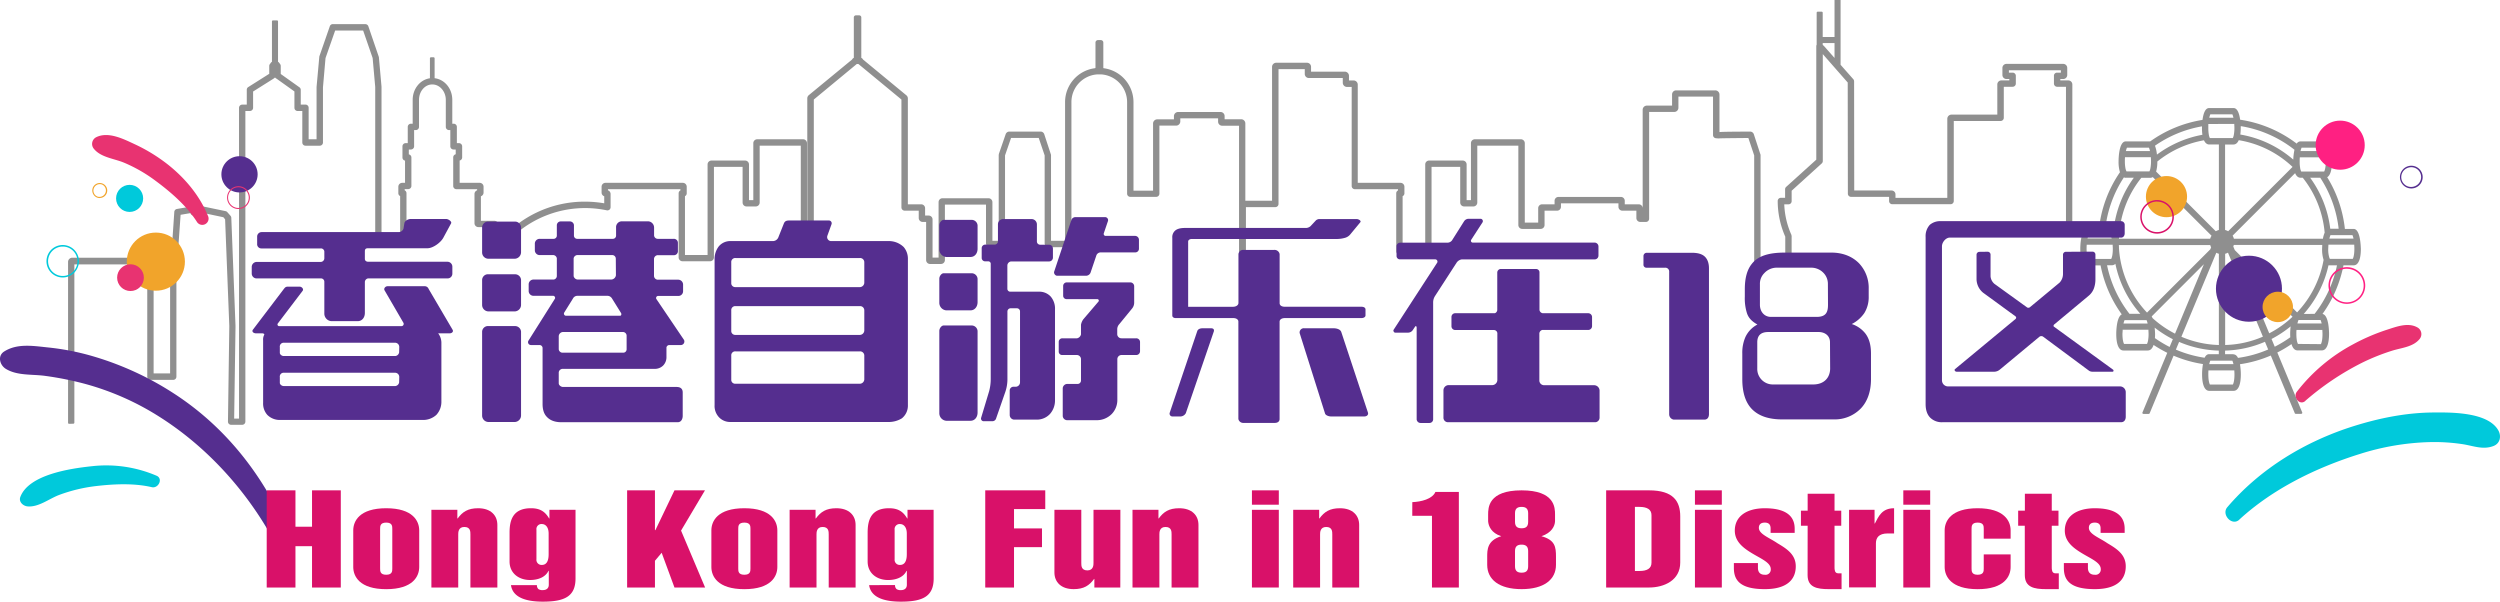<svg xmlns="http://www.w3.org/2000/svg" viewBox="0 0 1190.44 286.49"><defs><style>.cls-1{fill:#8f8f8f;}.cls-2{fill:#552e8f;}.cls-3{fill:#00c9db;}.cls-4{fill:#e83371;}.cls-5{fill:#d91169;}.cls-6{fill:#f1a42b;}.cls-7{fill:#ff2082;}</style></defs><g id="Layer_7" data-name="Layer 7"><path class="cls-1" d="M986.8,40.22a1.94,1.94,0,0,0-1.93-1.93h-3.8v-.66h1.37a1.93,1.93,0,0,0,1.93-1.94V32.35a1.92,1.92,0,0,0-1.93-1.93h-27a1.93,1.93,0,0,0-1.94,1.93v3.34a1.94,1.94,0,0,0,1.94,1.94h1.35v.66h-3.78a1.93,1.93,0,0,0-1.94,1.93V54.58H929.26a2,2,0,0,0-2,2V94.22H902.58V92.57a1.86,1.86,0,0,0-1.86-1.86H882.94l-.06-52a1.54,1.54,0,0,0-.38-1l-6.06-6.86V0a.5.5,0,0,0-.5-.5h-1.88a.5.5,0,0,0-.5.5V17.62h-5.63V6.06a.5.5,0,0,0-.5-.5h-1.88a.5.5,0,0,0-.5.5V21.3a1.47,1.47,0,0,0-.18.68V33.34a1.13,1.13,0,0,0,0,.14l0,42.55L850.52,89a1.52,1.52,0,0,0-.5,1.12v4.07h-2a1.51,1.51,0,0,0-1.52,1.5,42.16,42.16,0,0,0,3.6,17V123H838.34V73.72l-3.21-9.8a1.89,1.89,0,0,0-1.83-1.27c-8.83.06-12.73.08-14.53.24l0-17.91a2,2,0,0,0-2-1.95H798.14A1.94,1.94,0,0,0,796.2,45v5.29h-12a2,2,0,0,0-2,1.95V99.14a1.86,1.86,0,0,0-1.86-1.85h-6.67V95.63a1.86,1.86,0,0,0-1.86-1.86H742.11a1.86,1.86,0,0,0-1.86,1.86v1.66h-5.94a1.85,1.85,0,0,0-1.86,1.85V106h-6.38V68.18a1.86,1.86,0,0,0-1.85-1.86H702.28a1.86,1.86,0,0,0-1.85,1.86V95.3h-2.06v-17a1.85,1.85,0,0,0-1.86-1.85h-16a1.85,1.85,0,0,0-1.85,1.85v40.12H667.89v-25a1.5,1.5,0,0,0,.86-1.36V88.91a1.86,1.86,0,0,0-1.86-1.85H646.53V40.26a2,2,0,0,0-1.95-1.95h-2.23V36.06a2,2,0,0,0-2-1.94H624.29v-2.3a1.94,1.94,0,0,0-1.94-1.94H607.67a2,2,0,0,0-1.95,1.95V95.6H593V93.69a1.63,1.63,0,0,0,0-.31V90.91a1.55,1.55,0,0,0,0-.31V87.83a1.63,1.63,0,0,0,0-.31V85a1.53,1.53,0,0,0,0-.3V82a1.63,1.63,0,0,0,0-.31V79.18a1.71,1.71,0,0,0,0-.31V76.11a1.66,1.66,0,0,0,0-.32V73.32a1.63,1.63,0,0,0,0-.31V70.25a1.66,1.66,0,0,0,0-.32V67.46a1.63,1.63,0,0,0,0-.31V65.38a1.73,1.73,0,0,0,0-.32V59.79a1.55,1.55,0,0,0,0-.31v-.75a2,2,0,0,0-1.94-1.95h-7.93V55.27a1.94,1.94,0,0,0-1.94-1.94H561a2,2,0,0,0-2,2v1.5h-8a2,2,0,0,0-1.94,1.95v32h-9.32V48.61A16.28,16.28,0,0,0,525.5,32.48l-.12-.1V20.31a1.19,1.19,0,0,0-1.15-1.22h-1.44a1.19,1.19,0,0,0-1.15,1.22v12a1.37,1.37,0,0,0-.18.16,16.29,16.29,0,0,0-14.3,16.14v66.05h-6.69V73.73l-3.22-9.81a1.85,1.85,0,0,0-1.75-1.27H480.64a1.87,1.87,0,0,0-1.76,1.25l-3.24,9.38-.08.53v40.86h-3V96.25a1.86,1.86,0,0,0-1.86-1.85H448.79a1.85,1.85,0,0,0-1.86,1.85v26.41h-2.87V104.5a1.85,1.85,0,0,0-1.85-1.86h-1.7v-3.5a1.85,1.85,0,0,0-1.85-1.85H432.3V46.88a1.93,1.93,0,0,0-.71-1.5L410.93,28.32a1.5,1.5,0,0,0-.8-.77V8.4a1,1,0,0,0-1-1.09h-1.56a1,1,0,0,0-1,1.09V27.55a1.5,1.5,0,0,0-.8.77l-20.65,17a2,2,0,0,0-.71,1.51V106h-.14V68.18a1.86,1.86,0,0,0-1.85-1.86H360.56a1.86,1.86,0,0,0-1.85,1.86V95.3h-2.06v-17a1.86,1.86,0,0,0-1.86-1.85h-16a1.86,1.86,0,0,0-1.86,1.85v43.11H326.17v-28A1.53,1.53,0,0,0,327,92V88.91a1.86,1.86,0,0,0-1.86-1.85H288.31a1.85,1.85,0,0,0-1.85,1.85V91.7a1.86,1.86,0,0,0,1.26,1.76v3.35a54.33,54.33,0,0,0-9.17-.79,53,53,0,0,0-41.28,19.56V107a1.85,1.85,0,0,0-1.86-1.85H229V93.46a1.86,1.86,0,0,0,1.26-1.76V88.91a1.85,1.85,0,0,0-1.86-1.85h-9.53V76.44A1.51,1.51,0,0,0,220.07,75V69.67a1.52,1.52,0,0,0-1.52-1.51h-1V60.42A1.52,1.52,0,0,0,216,58.91h-.63V47.56c0-5.38-3.63-9.74-8.42-10.32V27.77a.51.51,0,0,0-.5-.5h-1.23a.51.51,0,0,0-.5.5v9.5c-4.65.66-8.21,5-8.21,10.29V58.91h-.84a1.52,1.52,0,0,0-1.51,1.51v7.74h-1a1.52,1.52,0,0,0-1.52,1.51V75a1.51,1.51,0,0,0,1.23,1.49V87.06h-1.33a1.85,1.85,0,0,0-1.86,1.85V92a1.48,1.48,0,0,0,.86,1.36V115h-6.17v-2.55a1.51,1.51,0,0,0-1.38-1.51l-1.32-.12V41.31l-1.26-14.15-5-14.61a1.5,1.5,0,0,0-1.07-1,1.62,1.62,0,0,0-.44-.07H160l-.4,0-1.16,0a1.51,1.51,0,0,0-1.38,1l-5,14.39-1.32,14.54V66.32h-3.77v-15a1.52,1.52,0,0,0-1.52-1.52h-2.24v-7a1.52,1.52,0,0,0-.64-1.24l-8.89-6.33V31.42a1.53,1.53,0,0,0-.29-.9l-.49-.66a1.5,1.5,0,0,0-.51-.43V10.2a.51.51,0,0,0-.5-.5H130a.51.51,0,0,0-.5.5V29.43a1.59,1.59,0,0,0-.5.43l-.49.66a1.48,1.48,0,0,0-.3.9v3.72l-10,6.32a1.51,1.51,0,0,0-.7,1.29v7.07h-2.17a1.52,1.52,0,0,0-1.52,1.52v148H111.5l.64-43.5v-.72l-2-51.43a1.49,1.49,0,0,0-.38-.94l-1.52-1.73a1.53,1.53,0,0,0-.82-.48L95.23,98a1.53,1.53,0,0,0-1.75,1,1.37,1.37,0,0,0-.37-.46,1.54,1.54,0,0,0-1.23-.34l-7.6,1.3A1.51,1.51,0,0,0,83,100.88l-2,29.49v47.44H73.15V129.72a1.94,1.94,0,0,0-1.94-2H65.3v-3a2,2,0,0,0-1.95-2h-29a2,2,0,0,0-1.94,2v76.6a.51.51,0,0,0,.15.36.55.55,0,0,0,.36.14l2-.06a.51.51,0,0,0,.49-.5V125.9H62.26v3a1.94,1.94,0,0,0,1.95,1.94h5.91v48.53a1.52,1.52,0,0,0,1.52,1.52H82.51A1.52,1.52,0,0,0,84,179.33V130.48L86,102.28l4.7-.8a1.56,1.56,0,0,0,.44.74,1.54,1.54,0,0,0,1.14.4l2.72-.19a1.53,1.53,0,0,0,1.36-1.11l10,2.12.83,1,2,50.81-.64,45.5a1.47,1.47,0,0,0,.43,1.08,1.49,1.49,0,0,0,1.07.45l5.27,0h0a1.54,1.54,0,0,0,1.07-.44,1.51,1.51,0,0,0,.45-1.08V52.85h2.16a1.52,1.52,0,0,0,1.52-1.51V43.58l9.67-6.09.43-.31a1.4,1.4,0,0,0,.33-.31,1.69,1.69,0,0,0,.41.39l.44.28,8.4,6v7.81a1.52,1.52,0,0,0,1.51,1.51h1.5a1.64,1.64,0,0,0,.38,0h.36v15a1.52,1.52,0,0,0,1.52,1.52h6.8a1.52,1.52,0,0,0,1.52-1.52V41.58L155,27.67l4.59-13.13h13.23l.13.09,4.49,13,1.23,13.78v70.74A1.5,1.5,0,0,0,180,113.7l1.33.12v2.69a1.52,1.52,0,0,0,1.51,1.52h8.86a1.86,1.86,0,0,0,1.86-1.86V92a1.51,1.51,0,0,0-.86-1.37v-.58h1.68a1.52,1.52,0,0,0,1.52-1.52V75a1.52,1.52,0,0,0-1.23-1.49V71.19h1a1.52,1.52,0,0,0,1.52-1.52V61.94H198a1.52,1.52,0,0,0,1.52-1.52V47.56c0-3.93,2.65-7.16,6-7.34h.52c3.44.09,6.24,3.39,6.24,7.35V60.42a1.52,1.52,0,0,0,1.52,1.52h.63v7.73A1.52,1.52,0,0,0,216,71.19h1v2.27A1.52,1.52,0,0,0,215.81,75V88.57a1.52,1.52,0,0,0,1.51,1.52h9.88v.53a1.86,1.86,0,0,0-1.26,1.76v13.91a1.85,1.85,0,0,0,1.85,1.85h6.44v12A1.52,1.52,0,0,0,237,121a50.41,50.41,0,0,1,51.92-20.85,1.52,1.52,0,0,0,1.27-.3,1.53,1.53,0,0,0,.56-1.18V92.38a1.87,1.87,0,0,0-1.26-1.76v-.53H324v.58a1.52,1.52,0,0,0-.85,1.37v30.51a1.85,1.85,0,0,0,1.85,1.86H338.1a1.86,1.86,0,0,0,1.86-1.86V79.45h13.65v17a1.87,1.87,0,0,0,1.86,1.86h4.42a1.86,1.86,0,0,0,1.85-1.86V69.36h19.58v37.78a1.85,1.85,0,0,0,1.86,1.85H386a1.52,1.52,0,0,0,1.52-1.51V47.39L408,30.46h.74l20.5,16.93v51.4a1.53,1.53,0,0,0,1,1.42,1.56,1.56,0,0,0,.57.11h6.67v3.5a1.86,1.86,0,0,0,1.86,1.86H441v18.16a1.86,1.86,0,0,0,1.86,1.86h5.22a1.87,1.87,0,0,0,1.86-1.86V97.43h19.57v18.42a1.87,1.87,0,0,0,1.86,1.86h5.34a1.87,1.87,0,0,0,1.86-1.86V74l2.87-8.31h13.18L497.44,74v41.85a1.86,1.86,0,0,0,1.86,1.86h9.38a1.52,1.52,0,0,0,1.51-1.52V48.62a13.2,13.2,0,0,1,12.11-13.18.7.7,0,0,0,.14,0h2a.7.7,0,0,0,.14,0,13.23,13.23,0,0,1,12.12,13.22V92.23a1.52,1.52,0,0,0,1.52,1.51h12.35a1.52,1.52,0,0,0,1.51-1.51V59.82h8a2,2,0,0,0,1.95-2V56.36h18v1.51a1.94,1.94,0,0,0,1.94,2H590a1.24,1.24,0,0,0,0,.27v4.66a1.63,1.63,0,0,0,0,.31v2.4a1.63,1.63,0,0,0,0,.31v1.85a1.71,1.71,0,0,0,0,.31v3.39a1.63,1.63,0,0,0,0,.31v1.85a1.71,1.71,0,0,0,0,.31v3.39a1.63,1.63,0,0,0,0,.31v1.85a1.73,1.73,0,0,0,0,.32V85a1.55,1.55,0,0,0,0,.31V87.2a1.73,1.73,0,0,0,0,.32v3.39a1.53,1.53,0,0,0,0,.3v1.85a1.82,1.82,0,0,0,0,.32v3.39a1.71,1.71,0,0,0,0,.31v1.85a1.63,1.63,0,0,0,0,.31v3.39a1.71,1.71,0,0,0,0,.31v1.85a1.63,1.63,0,0,0,0,.31v3.39a1.71,1.71,0,0,0,0,.31v1.85a1.63,1.63,0,0,0,0,.31v3.39a1.71,1.71,0,0,0,0,.31v1.85a1.63,1.63,0,0,0,0,.31v3.39a1.63,1.63,0,0,0,0,.31v1.85a1.73,1.73,0,0,0,0,.32v3.64a1.71,1.71,0,0,0,0,.31v2.07a1.52,1.52,0,0,0,2,1.44,1.82,1.82,0,0,0,1.28-1.74V98.63h14a1.52,1.52,0,0,0,1.52-1.51V32.91h12.5v2.3a1.94,1.94,0,0,0,2,1.94h16.1V39.4a2,2,0,0,0,2,2h2.24V88.57A1.52,1.52,0,0,0,645,90.09h20.7v.58a1.52,1.52,0,0,0-.85,1.37v27.52a1.85,1.85,0,0,0,1.85,1.86h13.11a1.86,1.86,0,0,0,1.86-1.86V79.45h13.65v17a1.87,1.87,0,0,0,1.86,1.86h4.41a1.86,1.86,0,0,0,1.86-1.86V69.36H723v37.78A1.85,1.85,0,0,0,724.9,109h8.73a1.85,1.85,0,0,0,1.85-1.85v-6.82h5.95a1.86,1.86,0,0,0,1.86-1.86V96.81h27.38v1.65a1.86,1.86,0,0,0,1.86,1.86h6.67v3.5a1.86,1.86,0,0,0,1.86,1.86h2.7a1.52,1.52,0,0,0,1.52-1.52V53.31h12a2,2,0,0,0,1.94-2v-5.3h16.48V64.31a1.5,1.5,0,0,0,1.37,1.51l1,.09a1.52,1.52,0,0,0,.4,0c.93-.08,8.78-.16,14.06-.2L835.3,74v50.16a1.85,1.85,0,0,0,1.86,1.85h14.45a1.53,1.53,0,0,0,1.08-.44,1.56,1.56,0,0,0,.44-1.08v-12a.34.34,0,0,0,0-.1l-.09-.42a.3.3,0,0,0,0-.1,39.2,39.2,0,0,1-3.42-14.57h2a1.55,1.55,0,0,0,1.08-.44,1.56,1.56,0,0,0,.44-1.08V90.82l14.33-13a1.52,1.52,0,0,0,.5-1.12l0-43.37a.46.46,0,0,0,0-.15V25.77L879.84,39.3l.07,52.93a1.52,1.52,0,0,0,1.52,1.51h18.11v2a1.52,1.52,0,0,0,1.52,1.51h27.77a1.52,1.52,0,0,0,1.51-1.51V57.61h22.3a1.52,1.52,0,0,0,1.52-1.51V41.32h4.21a1.53,1.53,0,0,0,1.52-1.55,2,2,0,0,0,0-.25V36.37a2.11,2.11,0,0,0,0-.26,1.52,1.52,0,0,0-1.52-1.52h-1.78V33.45h24.75v1.14h-1.78a1.47,1.47,0,0,0-1.13.46,1.39,1.39,0,0,0-.39,1.08V39.8a1.52,1.52,0,0,0,1.52,1.52h4.21v68.2a.51.51,0,0,0,0,.17,1.47,1.47,0,0,0,.26.6l.07.08.71,1.43a.49.49,0,0,0,.45.27,1.49,1.49,0,0,0,1.51-1.43l.2-1.31a1.48,1.48,0,0,0-.2-.75ZM873.56,27.6l-4.85-5.49-.78-.75V20.5h5.63Z"/><path class="cls-1" d="M1120.71,109h-4.13a58.86,58.86,0,0,0-8.43-24.62c1.48-.86,2.28-3.5,2.28-7.54,0-1-.1-9.51-3.41-9.51H1095.4a2.12,2.12,0,0,0-1.76,1.06A58.79,58.79,0,0,0,1066.7,57c-.51-3.68-1.57-5.55-3.15-5.55h-11.62c-2,0-2.79,3-3.15,5.64a58.82,58.82,0,0,0-24.9,10.24h-11.65c-3.32,0-3.42,8.53-3.42,9.51a17.11,17.11,0,0,0,.66,5.17,58.75,58.75,0,0,0-10,27H994c-3.32,0-3.42,8.54-3.42,9.51,0,5,1.25,7.87,3.42,7.87h6.25a59,59,0,0,0,10.09,23.31c-2.55,1.23-2.63,8.44-2.63,9.33,0,5,1.24,7.87,3.41,7.87h11.62c.87,0,2-.48,2.74-2.64A60.83,60.83,0,0,0,1032,168l-11.81,28.4a.49.49,0,0,0,.46.69h2.51a.51.51,0,0,0,.46-.3L1035,169.36a58.88,58.88,0,0,0,14,4,28.36,28.36,0,0,0-.42,4.89c0,5,1.24,7.86,3.41,7.86h11.62c2.17,0,3.42-2.86,3.42-7.86a29.7,29.7,0,0,0-.41-4.81,58.47,58.47,0,0,0,14.68-4.15l11.42,27.47a.51.51,0,0,0,.46.3h2.62a.5.5,0,0,0,.46-.69l-11.86-28.52a58.62,58.62,0,0,0,6.76-4c.71,2.45,1.92,3,2.84,3h11.62c2.17,0,3.42-2.87,3.42-7.87,0-.94-.09-9-3.13-9.48a59.11,59.11,0,0,0,10-23.16h4.87c2.17,0,3.41-2.87,3.41-7.87C1124.12,117.52,1124,109,1120.71,109Zm-30.13,51.6a57.28,57.28,0,0,1-7.4,4.5l-1.53-3.69a52.42,52.42,0,0,0,9.1-6,31.57,31.57,0,0,0-.22,3.57C1090.53,159.56,1090.55,160.08,1090.58,160.58ZM1026,156a52.24,52.24,0,0,0,8.65,5.52l-1.53,3.69a56.43,56.43,0,0,1-7-4.21c.05-.63.08-1.29.08-2C1026.16,158,1026.1,157,1026,156Zm-2.73-85.67a2.39,2.39,0,0,1,.13.3,9.46,9.46,0,0,1,.38,1.32H1012.3a8.38,8.38,0,0,1,.5-1.62ZM1052,56.06a8.61,8.61,0,0,1,.51-1.63H1063a8.61,8.61,0,0,1,.51,1.63Zm43.46,15.87a9.36,9.36,0,0,1,.4-1.36,2.54,2.54,0,0,1,.11-.26h10.47a8.21,8.21,0,0,1,.51,1.62ZM1064,178.26c0,3.18-.55,4.48-.77,4.86h-10.91c-.22-.39-.77-1.68-.77-4.86,0-.63,0-1.25.06-1.88h12.32C1063.94,177,1064,177.64,1064,178.26ZM1048.73,64.18a51.84,51.84,0,0,0-21.65,9.44,16.06,16.06,0,0,0-.94-4.23,56,56,0,0,1,22.39-9.23c0,.28,0,.54,0,.78A22.7,22.7,0,0,0,1048.73,64.18ZM1067,60.06a55.76,55.76,0,0,1,25.57,11.25A27.86,27.86,0,0,0,1092,76a51.62,51.62,0,0,0-25.22-11.94,23,23,0,0,0,.2-3.13C1067,60.67,1067,60.37,1067,60.06Zm40.41,14.87c.05.64.07,1.26.07,1.89,0,3.18-.55,4.47-.77,4.86h-10.91a5.73,5.73,0,0,1-.55-1.84c0-.23-.07-.47-.1-.75a16,16,0,0,1-.1-1.73v-.21c0-.11,0-.21,0-.33,0-.63,0-1.25.07-1.89Zm1.8,38.68a7.62,7.62,0,0,1,.51-1.63h10.47a9.67,9.67,0,0,1,.5,1.63Zm-12.22,35.88a51.82,51.82,0,0,0,11.78-23.16,2.31,2.31,0,0,0,.37,0h3.68a55.83,55.83,0,0,1-10.67,23.13ZM1052,173.38v-.06a8.1,8.1,0,0,1,.5-1.57H1063a8.62,8.62,0,0,1,.51,1.63Zm4.57-52.54v43.44a48.61,48.61,0,0,1-17.85-3.93l16.63-40A5.58,5.58,0,0,0,1056.57,120.84Zm3,43.44V120.84a5.76,5.76,0,0,0,1.34-.53l16.63,40A48.41,48.41,0,0,1,1059.52,164.28Zm-7.11-47.6a5.92,5.92,0,0,0,.42,1.1l-.38.94-30.14,30.13A49.06,49.06,0,0,1,1009,118.18c0-.46,0-1-.06-1.5Zm0-3H1009a48.51,48.51,0,0,1,10.64-29h4.24a2.17,2.17,0,0,0,1.21-.36l28,27.94A5.55,5.55,0,0,0,1052.41,113.73Zm-45.17,11.94a51.69,51.69,0,0,0,11.9,23.82H1014a56.08,56.08,0,0,1-10.67-23.13h2.31A2.28,2.28,0,0,0,1007.24,125.67Zm56.43-9h42.07c0,.63-.06,1.25-.06,1.81a16.27,16.27,0,0,0,.71,5.33,48.84,48.84,0,0,1-12.62,25l-29.68-29.68-.7-1.68A5.19,5.19,0,0,0,1063.67,116.68Zm41.12-32a55.81,55.81,0,0,1,8.77,24.3h-4a51.72,51.72,0,0,0-9.58-24.3Zm2.15,26.06a12.23,12.23,0,0,0-.87,3h-42.39a5.93,5.93,0,0,0-.61-1.47l29.76-29.76c.73,1.78,1.78,2.18,2.57,2.18h1.07A48.72,48.72,0,0,1,1106.94,110.74Zm-46-.56a5.71,5.71,0,0,0-1.46-.61V68.81h4c.76,0,1.78-.37,2.51-2.06a48.73,48.73,0,0,1,25.62,12.73Zm2.92-51.12v.18c0,.53.06,1.09.06,1.7a17.3,17.3,0,0,1-.25,3.18,5.93,5.93,0,0,1-.46,1.58l-.06.11h-10.91l0,0a5.41,5.41,0,0,1-.49-1.57,18,18,0,0,1-.25-3.25c0-.58,0-1.11,0-1.62,0-.09,0-.17,0-.26Zm-7.33,50.51a5.93,5.93,0,0,0-1.47.61l-28.42-28.42a17.37,17.37,0,0,0,.58-4.79,49,49,0,0,1,22.2-10.11c.74,1.6,1.74,2,2.47,2h4.64Zm-32.38-34.64q0,.57.06,1.2v.23c0,.14,0,.29,0,.46,0,.62,0,1.15-.06,1.64a13.41,13.41,0,0,1-.22,1.7,5.52,5.52,0,0,1-.48,1.52h-10.92a5.92,5.92,0,0,1-.54-1.8,18.36,18.36,0,0,1-.23-3.06c0-.63,0-1.25.07-1.89Zm-12,9.75h3.89a51.62,51.62,0,0,0-9.61,24.54,1.78,1.78,0,0,0-.89-.24h-3.1a55.78,55.78,0,0,1,8.87-24.47A2.21,2.21,0,0,0,1012.23,84.68Zm-18.17,28.93a8.61,8.61,0,0,1,.51-1.63H1005a8.61,8.61,0,0,1,.51,1.63Zm-.41,3H1006c0,.64.07,1.26.07,1.88,0,3.19-.55,4.48-.77,4.87H994.35c-.22-.39-.77-1.68-.77-4.87C993.58,117.86,993.6,117.24,993.65,116.61Zm28.52,35.88.06.15a8.9,8.9,0,0,1,.45,1.48h-11.49a8.61,8.61,0,0,1,.51-1.63Zm27.3-26.63-13.75,33.08a49.59,49.59,0,0,1-10.71-7.42,6.44,6.44,0,0,0-.4-.79Zm-11.81,37a51.32,51.32,0,0,0,18.91,4.15v1.7h-4.64c-.86,0-1.57.57-2.12,1.7a55.53,55.53,0,0,1-13.68-3.87Zm25.89,5.85h-4v-1.7a51.35,51.35,0,0,0,19-4.2l1.53,3.67a55,55,0,0,1-14.37,4C1065.15,169.35,1064.43,168.75,1063.55,168.75Zm28.13-17.81a48.85,48.85,0,0,1-11.1,7.88l-13.52-32.51Zm2.33,3.18a9.94,9.94,0,0,1,.42-1.42l.09-.21H1105a8.61,8.61,0,0,1,.51,1.63Zm14.73-37.51h12.32c0,.64.06,1.26.06,1.88,0,3.19-.55,4.48-.76,4.87h-10.92c0-.09-.1-.21-.17-.38a12.67,12.67,0,0,1-.59-4.49C1108.68,117.88,1108.7,117.27,1108.74,116.61Zm-98,40.51h12.31c0,.63.07,1.25.07,1.88,0,.23,0,.43,0,.63v.16a17.28,17.28,0,0,1-.21,2.3,6.24,6.24,0,0,1-.53,1.78h-10.92c-.22-.39-.77-1.68-.77-4.87C1010.71,158.38,1010.73,157.76,1010.78,157.12Zm83.51,6.75a6.78,6.78,0,0,1-.59-2.18,19.74,19.74,0,0,1-.16-2.35V159c0-.63,0-1.25.07-1.88h12.31c0,.64.07,1.26.07,1.88,0,3.19-.55,4.48-.77,4.87Z"/><path class="cls-2" d="M136,251c-11.68-26.14-29.56-48.5-53.77-64A146.1,146.1,0,0,0,44.11,169.6,119.42,119.42,0,0,0,23,165.46c-7.09-.73-14.72-2.07-21,1.91-3.35,2.12-2.07,6.52.76,8.26C8.22,179,15.37,178.12,21.58,179a150.61,150.61,0,0,1,19.17,3.86,129.1,129.1,0,0,1,35.18,15.61c21.92,13.89,40.24,33.8,53,56.31,2.24,3.95,8.9.39,7-3.76Z"/><path class="cls-3" d="M1066.26,247.46c16-14.74,36.78-24.84,57.41-31.28a120.35,120.35,0,0,1,33.24-5.66,90.34,90.34,0,0,1,15.85,1c5,.79,9.66,2.8,14.64.83,3.2-1.27,3.77-4.79,2.19-7.5-5.06-8.71-22.51-8.52-31.3-8.43-12.74.13-25.4,2.68-37.52,6.49-23,7.23-44.4,20.15-60.16,38.58-3,3.48,2.15,9.17,5.65,6Z"/><path class="cls-3" d="M74.58,226.54A60.89,60.89,0,0,0,43.74,222c-10,1.07-30,3.89-34.06,14.64-.88,2.35,1.35,4.3,3.43,4.49,5.23.49,10.24-3.64,15.06-5.45a75.25,75.25,0,0,1,17.5-4.22c8.65-1,18.07-1.46,26.61.52,3.11.72,5.53-4,2.3-5.44Z"/><path class="cls-4" d="M99,102.73C95.05,93.15,88.33,85.1,80.31,78.64a80.31,80.31,0,0,0-16.23-10c-5.4-2.52-12.6-6.16-18.33-3.27a3.59,3.59,0,0,0-1,5.54c3.31,4.06,9.55,4.58,14.26,6.53a70.89,70.89,0,0,1,15.26,8.8c7.16,5.31,14.56,11.74,19.43,19.3A3,3,0,0,0,99,102.73Z"/><path class="cls-5" d="M127,233.49h13.69v17.32h7.89V233.49h13.7v46.28h-13.7V260.08h-7.89v19.69H127Z"/><path class="cls-5" d="M168.21,252.55c0-4.35,2.9-10.54,15.7-10.54s15.71,6.19,15.71,10.54V270c0,4.35-2.91,10.55-15.71,10.55s-15.7-6.2-15.7-10.55ZM181,270.68c0,1.27,0,3,2.9,3s2.9-1.74,2.9-3V251.85c0-1.27,0-3-2.9-3s-2.9,1.74-2.9,3Z"/><path class="cls-5" d="M205.42,242.76h12.36v4.11h.15c2.31-3.13,4.84-4.86,9.75-4.86,6.1,0,9.15,3.47,9.15,7.93v29.83H224V254.46c0-1.33,0-3.53-2.9-3.53s-2.9,2.66-2.9,3.53v25.31H205.42Z"/><path class="cls-5" d="M274.05,275.43c0,8.45-5,11.06-15.55,11.06-7.15,0-14.3-1.56-15.19-7.88h12.36a2.36,2.36,0,0,0,.74,1.92,3.45,3.45,0,0,0,2.09.46c1.78,0,2.82-.93,2.82-2.55v-6.55l-.14-.11c-1.34,2.9-4.69,4.4-8.79,4.4-5.43,0-9.75-3.3-9.75-8.8V253.65c0-5.62,1.34-11.64,10.2-11.64,4.61,0,6.85,1.85,8.63,4.86h.15v-4.11h12.43Zm-18.61-9.15a2.43,2.43,0,0,0,2.61,2.72c3.2,0,3.2-4,3.2-5.27v-9.62c0-3.47-1.79-4.57-3.2-4.57a2.4,2.4,0,0,0-2.61,2.72Z"/><path class="cls-5" d="M298.62,233.49h13.25v18.94h.22l9.08-18.94h14.52L324.3,252.66l11.46,27.11H321.17l-6.1-16.56-3.2,3.82v12.74H298.62Z"/><path class="cls-5" d="M338.74,252.55c0-4.35,2.9-10.54,15.7-10.54s15.71,6.19,15.71,10.54V270c0,4.35-2.9,10.55-15.71,10.55s-15.7-6.2-15.7-10.55Zm12.8,18.13c0,1.27,0,3,2.9,3s2.91-1.74,2.91-3V251.85c0-1.27,0-3-2.91-3s-2.9,1.74-2.9,3Z"/><path class="cls-5" d="M376,242.76h12.35v4.11h.15c2.31-3.13,4.84-4.86,9.75-4.86,6.11,0,9.16,3.47,9.16,7.93v29.83h-12.8V254.46c0-1.33,0-3.53-2.91-3.53s-2.9,2.66-2.9,3.53v25.31H376Z"/><path class="cls-5" d="M444.59,275.43c0,8.45-5,11.06-15.56,11.06-7.15,0-14.29-1.56-15.18-7.88H426.2a2.33,2.33,0,0,0,.75,1.92A3.39,3.39,0,0,0,429,281c1.79,0,2.83-.93,2.83-2.55v-6.55l-.15-.11c-1.34,2.9-4.69,4.4-8.78,4.4-5.44,0-9.75-3.3-9.75-8.8V253.65c0-5.62,1.34-11.64,10.19-11.64,4.62,0,6.85,1.85,8.64,4.86h.15v-4.11h12.43ZM426,266.28a2.43,2.43,0,0,0,2.6,2.72c3.2,0,3.2-4,3.2-5.27v-9.62c0-3.47-1.78-4.57-3.2-4.57a2.4,2.4,0,0,0-2.6,2.72Z"/><path class="cls-5" d="M469.15,233.49h28.58v8.92H482.85v9.21h13.32v8.92H482.85v19.23h-13.7Z"/><path class="cls-5" d="M533.46,279.77H521.11v-4.11H521c-2.31,3.13-4.84,4.87-9.75,4.87-6.11,0-9.16-3.48-9.16-7.94V242.76h12.8v25.31c0,1.33,0,3.54,2.91,3.54s2.9-2.67,2.9-3.54V242.76h12.8Z"/><path class="cls-5" d="M539.27,242.76h12.36v4.11h.14c2.31-3.13,4.84-4.86,9.75-4.86,6.11,0,9.16,3.47,9.16,7.93v29.83h-12.8V254.46c0-1.33,0-3.53-2.91-3.53s-2.9,2.66-2.9,3.53v25.31h-12.8Z"/><path class="cls-5" d="M596.14,233.49h12.8v6.84h-12.8Zm0,9.27h12.8v37h-12.8Z"/><path class="cls-5" d="M615.79,242.76h12.36v4.11h.14c2.31-3.13,4.84-4.86,9.76-4.86,6.1,0,9.15,3.47,9.15,7.93v29.83H634.4V254.46c0-1.33,0-3.53-2.91-3.53s-2.9,2.66-2.9,3.53v25.31h-12.8Z"/><path class="cls-5" d="M672.51,239.11c4.17-.17,9.53-1.45,11-4.86h11.16v45.52h-12.8V245.6h-9.38Z"/><path class="cls-5" d="M708.17,265.12c0-3.3,0-7.76,6.69-9.79-4.76-1.51-6.1-4.87-6.25-7.13v-3.12c0-3.25,0-11.59,15.93-11.59s15.93,8.34,15.93,11.59v3.12c-.08,2.26-1.56,5.51-6.48,7.13,6.55,1.79,6.93,5.15,6.93,9.79v3.82c0,7.07-5.74,11.59-16.38,11.59s-16.37-4.52-16.37-11.59Zm13.24-16.57c0,2.43,1.42,3,3.13,3s3.13-.53,3.13-3v-4.23c0-2.43-1.49-2.95-3.13-2.95s-3.13.52-3.13,2.95Zm0,21.14c0,2.44,1.42,3,3.13,3s3.13-.52,3.13-3v-7.35c0-2.44-1.49-3-3.13-3s-3.13.52-3.13,3Z"/><path class="cls-5" d="M764.81,233.49h20.4c11.68,0,14.88,5.27,14.88,12.4v22c0,8.45-7.66,11.87-14.88,11.87h-20.4Zm13.7,38.4h2.16c3.64,0,5.73-1.21,5.73-3.93V245.31c0-2.72-2.09-3.94-5.73-3.94h-2.16Z"/><path class="cls-5" d="M807.09,233.49h12.8v6.84h-12.8Zm0,9.27h12.8v37h-12.8Z"/><path class="cls-5" d="M825.63,268.13h11.46v2.26c0,1.45.52,3.3,3.27,3.3a2.49,2.49,0,0,0,2.83-2.72c0-3-4.39-4.81-8.56-7.3s-8.56-5.56-8.56-11c0-7,5.88-10.65,14.29-10.65,8.86,0,14.22,2.89,14.22,9.73v2H843.12v-2c0-.93-.08-2.9-2.76-2.9-1.78,0-2.83.81-2.83,2.49,0,3,5,4.69,8.79,7.3,4.39,2.61,8.78,5.33,8.78,11,0,3-.82,10.89-14.74,10.89-11.31,0-14.73-3.89-14.73-10Z"/><path class="cls-5" d="M860.76,250.35h-3.2v-7.18h3.2v-8.06h12.8v8.06h3.2v7.18h-3.2v19.81c0,.92,0,2.84,1.71,2.84h1.64v7.53h-6.18c-5.51,0-10-.87-10-6.67Z"/><path class="cls-5" d="M880.48,242.76h12.14v6.54h.14c1.79-3.41,3.35-7.29,9.16-7.29v12h-3c-4.39,0-5.65,2.15-5.65,4.7v21H880.48Z"/><path class="cls-5" d="M906.31,233.49h12.8v6.84h-12.8Zm0,9.27h12.8v37h-12.8Z"/><path class="cls-5" d="M926,252.55c0-4.35,2.91-10.54,15.71-10.54s15.7,6.19,15.7,10.54v3.94h-12.8v-4.64c0-1.27,0-3-2.9-3s-2.9,1.74-2.9,3v18.83c0,1.27,0,3,2.9,3s2.9-1.74,2.9-3V264h12.8v6c0,4.35-2.9,10.55-15.7,10.55S926,274.33,926,270Z"/><path class="cls-5" d="M964.15,250.35H961v-7.18h3.2v-8.06H977v8.06h3.2v7.18H977v19.81c0,.92,0,2.84,1.71,2.84h1.64v7.53h-6.18c-5.5,0-10-.87-10-6.67Z"/><path class="cls-5" d="M982.76,268.13h11.46v2.26c0,1.45.52,3.3,3.28,3.3a2.49,2.49,0,0,0,2.83-2.72c0-3-4.4-4.81-8.57-7.3s-8.55-5.56-8.55-11c0-7,5.88-10.65,14.29-10.65,8.85,0,14.21,2.89,14.21,9.73v2h-11.46v-2c0-.93-.07-2.9-2.75-2.9-1.79,0-2.83.81-2.83,2.49,0,3,5,4.69,8.78,7.3,4.39,2.61,8.78,5.33,8.78,11,0,3-.81,10.89-14.73,10.89-11.32,0-14.74-3.89-14.74-10Z"/><circle class="cls-6" cx="74.21" cy="124.59" r="13.84"/><path class="cls-3" d="M29.85,132.13a7.73,7.73,0,1,1,5.47-2.26A7.71,7.71,0,0,1,29.85,132.13Zm0-14.72a7,7,0,1,0,4.94,2A6.94,6.94,0,0,0,29.85,117.41Z"/><circle class="cls-3" cx="61.72" cy="94.47" r="6.45"/><path class="cls-6" d="M47.49,94.31a3.51,3.51,0,0,1-1.19-.21h0a3.5,3.5,0,0,1-2-1.83,3.56,3.56,0,1,1,3.21,2Zm0-6.63a3.07,3.07,0,0,0-1,5.95h0a3.07,3.07,0,0,0,2.07-5.77A3.1,3.1,0,0,0,47.5,87.68Z"/><circle class="cls-2" cx="114.05" cy="83.01" r="8.63"/><path class="cls-4" d="M113.54,99.53a5.41,5.41,0,0,1-5.39-4.93,5.43,5.43,0,1,1,5.9,4.91A4.35,4.35,0,0,1,113.54,99.53Zm0-10.35a4.92,4.92,0,0,0-4.91,5.38,4.93,4.93,0,0,0,8.69,2.7,4.94,4.94,0,0,0-.63-6.94A4.89,4.89,0,0,0,113.56,89.18Z"/><circle class="cls-4" cx="62.14" cy="132.21" r="6.37"/><circle class="cls-2" cx="1070.9" cy="137.48" r="15.72"/><path class="cls-7" d="M1117.51,144.69a8.74,8.74,0,1,1,6.19-14.91h0a8.73,8.73,0,0,1-6.19,14.91Zm0-16.72a8,8,0,1,0,5.66,2.34A8,8,0,0,0,1117.51,128Z"/><circle class="cls-7" cx="1114.34" cy="69.13" r="11.69"/><path class="cls-2" d="M1148.19,89.74a5.41,5.41,0,1,1,1.83-.31h0A5.58,5.58,0,0,1,1148.19,89.74Zm0-10.12a4.77,4.77,0,0,0-1.58.27,4.69,4.69,0,1,0,3.16,8.83h0a4.69,4.69,0,0,0,2.83-6,4.64,4.64,0,0,0-2.41-2.66A4.7,4.7,0,0,0,1148.19,79.62Z"/><circle class="cls-6" cx="1031.63" cy="93.63" r="9.8"/><path class="cls-5" d="M1027.13,111.26a8,8,0,1,1,5.13-1.85A8,8,0,0,1,1027.13,111.26Zm0-15.3a7.28,7.28,0,1,0,5.6,2.62A7.25,7.25,0,0,0,1027.12,96Z"/><circle class="cls-6" cx="1084.62" cy="146.15" r="7.24"/><path class="cls-4" d="M1097.71,190.89a130.24,130.24,0,0,1,27.22-18.25,102.39,102.39,0,0,1,13.87-5.56c4.6-1.5,10.23-1.77,13.38-5.68a3.64,3.64,0,0,0-1.18-5.55c-4.51-2.47-10.09-.2-14.72,1.27A96,96,0,0,0,1120.4,164a83.48,83.48,0,0,0-26.69,22.53c-2,2.54,1.32,6.74,4,4.41Z"/><path class="cls-2" d="M213,132.57H175.27a1.8,1.8,0,0,0-1.53,1.86V149c0,2.18-1.31,3.92-3.38,3.92H157.71a3.61,3.61,0,0,1-3.27-3.7v-15a1.58,1.58,0,0,0-1.74-1.64H122.27a2.33,2.33,0,0,1-2.4-2.29v-3.16a2.38,2.38,0,0,1,2.51-2.4h30.21a1.77,1.77,0,0,0,1.85-1.85v-3.16a1.61,1.61,0,0,0-1.74-1.42H124.45a2,2,0,0,1-2-2.18v-3.6a2.15,2.15,0,0,1,2.18-2h65.1a2.43,2.43,0,0,0,2.4-1.64l.43-2.61c.22-1.2,1.86-2,3.06-2h16.79c1.09,0,2.83,1.2,2.4,2.07l-3.71,6.87c-1.31,2.4-5,5-7.52,5H175.27c-1,0-1.53.33-1.53,1.42v3.6c0,1,.76,1.41,1.64,1.41H213a2.35,2.35,0,0,1,2.4,2.4v3.16A2.26,2.26,0,0,1,213,132.57Zm1,26.17h-5.35a7.46,7.46,0,0,1,1.53,4.8v27.59a9.14,9.14,0,0,1-2.4,6.43,9.36,9.36,0,0,1-6.87,2.4H133.72a8.38,8.38,0,0,1-6.43-2.4,8.08,8.08,0,0,1-2-5.67V162a4.72,4.72,0,0,1,.43-2.39c.44-.55-.32-.88-.76-.88h-3c-1.31,0-2.18-.87-1.53-1.74L135,137.81c.55-.66.87-1.31,2-1.31h5.67c1.09,0,2.08,1.2,1.42,2L132.31,154a.8.8,0,0,0,.54,1.3h58.23a1.08,1.08,0,0,0,1-1.63l-8.94-15.38c-.55-.87.33-2,1.42-2h17.55a2,2,0,0,1,2,1.31L215.5,157C216.05,157.87,215.28,158.74,214,158.74Zm-23.88,6.55a2,2,0,0,0-2.18-2.08H135.25a1.82,1.82,0,0,0-2,2.08V168c0,.87,1.09,1.53,1.74,1.53h53.32a2.08,2.08,0,0,0,1.75-1.75Zm0,14.28a2,2,0,0,0-2.18-2.07H135.25a1.81,1.81,0,0,0-2,2.07v2.73c0,.87,1.09,1.52,1.74,1.52h53.32a2.08,2.08,0,0,0,1.75-1.74Z"/><path class="cls-2" d="M245.27,123.2H232.41a3,3,0,0,1-2.84-3.06v-12a2.9,2.9,0,0,1,2.51-2.62h13.19a2.86,2.86,0,0,1,2.84,2.62V120A3.12,3.12,0,0,1,245.27,123.2Zm0,25.08H232.41a3.09,3.09,0,0,1-2.84-3.06v-12a2.81,2.81,0,0,1,2.51-2.62h13.19a2.86,2.86,0,0,1,2.84,2.62v11.88A3.12,3.12,0,0,1,245.27,148.28Zm0,52.66H232.41a3.08,3.08,0,0,1-2.84-3.05v-40a2.81,2.81,0,0,1,2.51-2.62h13.19a2.86,2.86,0,0,1,2.84,2.62v39.91A3.12,3.12,0,0,1,245.27,200.94Zm79.06-36.64h-5.67a1.41,1.41,0,0,0-1.31,1.1v4.47a5.69,5.69,0,0,1-1.53,4.14,5.58,5.58,0,0,1-4.25,1.63H268.06a1.91,1.91,0,0,0-2,1.64v5.23c0,1,1.2,1.75,2,1.75h54.09c1.63,0,2.94.65,2.94,2.62V198c0,1.42-.65,3.05-2.4,3.05H267.3c-3.05,0-5.34-.87-6.87-2.51-1.42-1.41-2.07-3.49-2.07-6.21V165.61a1.46,1.46,0,0,0-1.53-1.31h-4a1.37,1.37,0,0,1-1.2-2.07l12.65-20.06a1,1,0,0,0-.77-1.31h-9.37a2.31,2.31,0,0,1-2.4-2.18v-3.16a2.29,2.29,0,0,1,2.4-2.4h9.48a1.74,1.74,0,0,0,1.53-1.64V123a1.84,1.84,0,0,0-1.53-1.53h-6.54a2.31,2.31,0,0,1-2.4-2.18v-3.16a2.29,2.29,0,0,1,2.4-2.4h6.54a1.54,1.54,0,0,0,1.53-1.42v-5.12a1.85,1.85,0,0,1,2-1.75h4.15a1.93,1.93,0,0,1,2,1.75v5.12a1.56,1.56,0,0,0,1.63,1.42h16.9a1.54,1.54,0,0,0,1.53-1.42v-3.92a2.79,2.79,0,0,1,2.51-3h12.87a3,3,0,0,1,2.72,3v3.81a1.77,1.77,0,0,0,1.75,1.53h7.52a1.91,1.91,0,0,1,2.07,2v3.71a1.89,1.89,0,0,1-2.07,2.07h-7.31a1.86,1.86,0,0,0-2,1.86v8.06a1.87,1.87,0,0,0,2.07,1.75h9.38a2.35,2.35,0,0,1,2.4,2.4v3.16a2.24,2.24,0,0,1-2.4,2.18h-9.59a1,1,0,0,0-.77,1.42l13.2,19.52A1.7,1.7,0,0,1,324.33,164.3Zm-25.95-4.57a1.78,1.78,0,0,0-1.75-1.64H268.06a2.11,2.11,0,0,0-2,2v6.22a1.83,1.83,0,0,0,2,1.63h28.57a1.62,1.62,0,0,0,1.75-1.52Zm-7-17.67a2.57,2.57,0,0,0-2-1.2H275a2.37,2.37,0,0,0-2.18,1.31l-4.14,6.65a1,1,0,0,0,.87,1.53h25.73c.55,0,.77-.77.44-1.31Zm1.85-18.86a1.72,1.72,0,0,0-1.74-1.75H275.15a1.93,1.93,0,0,0-2,1.53v8.5a2.12,2.12,0,0,0,2,1.64H291a2.36,2.36,0,0,0,2.29-2.07Z"/><path class="cls-2" d="M429.45,199.2a11.91,11.91,0,0,1-6.55,1.74H347.78a7.29,7.29,0,0,1-5-1.85,7.8,7.8,0,0,1-2.51-6.22V123.42a9.8,9.8,0,0,1,2-6.11,7.09,7.09,0,0,1,5.57-2.51h20a2.85,2.85,0,0,0,2.73-1.63l2.61-6.55c.44-1.2,1.09-1.63,2.62-1.63h18.86a1.33,1.33,0,0,1,1.31,1.74L394,112.18a1.92,1.92,0,0,0,1.63,2.62H422.9a10.1,10.1,0,0,1,7.42,2.84,8.56,8.56,0,0,1,2,5.78v69.45A7.77,7.77,0,0,1,429.45,199.2Zm-17.89-74.26a2,2,0,0,0-2.18-2.07h-59.1a1.89,1.89,0,0,0-2.07,2.07v10.14a1.88,1.88,0,0,0,1.86,1.64h59.31a2.17,2.17,0,0,0,2.18-2.07Zm0,22.9a2,2,0,0,0-2.18-2.07h-59.1a1.89,1.89,0,0,0-2.07,2.07v10a1.88,1.88,0,0,0,1.86,1.64h59.31a2.17,2.17,0,0,0,2.18-2.07Zm0,21.48a2,2,0,0,0-2.18-2h-59.1a1.86,1.86,0,0,0-2.07,2V181.1a1.87,1.87,0,0,0,1.86,1.63h59.31a2.17,2.17,0,0,0,2.18-2.07Z"/><path class="cls-2" d="M759.41,123.52H696.06a3.6,3.6,0,0,0-2.51,1.64L683.3,141a5.58,5.58,0,0,0-.87,3.16v55.39a1.75,1.75,0,0,1-1.75,1.86h-4.25a1.86,1.86,0,0,1-1.85-2V156c0-.77-.55-.87-.76-.44l-1.1,1.64a2.77,2.77,0,0,1-2.18,1.2h-6.21c-.55,0-1-.88-.76-1.31l20.82-32.06a1.08,1.08,0,0,0-.87-1.53H666.73A1.62,1.62,0,0,1,665,122v-4.8a1.71,1.71,0,0,1,1.75-1.64h22.46A2.78,2.78,0,0,0,691.7,114l5.45-8.62a2.6,2.6,0,0,1,2.07-1.2h5.89a1.14,1.14,0,0,1,.87,1.64l-5.45,8.4a.87.87,0,0,0,.76,1.3h58a1.85,1.85,0,0,1,1.86,1.86v4.36A1.8,1.8,0,0,1,759.41,123.52Zm.33,77.53H689.52a2.15,2.15,0,0,1-2.18-2.29V185.89a2.5,2.5,0,0,1,2.29-2.5h20.93A2.5,2.5,0,0,0,713,181V159a1.65,1.65,0,0,0-1.63-1.85H692.9a1.81,1.81,0,0,1-1.75-1.75V151a1.78,1.78,0,0,1,1.86-1.85h18.64c.66,0,1.31-.87,1.31-1.53V129.85a1.73,1.73,0,0,1,2-1.75h16.36a1.6,1.6,0,0,1,1.74,1.75v17.77a1.86,1.86,0,0,0,1.53,1.53h21.7A1.83,1.83,0,0,1,758.1,151v4.25a1.82,1.82,0,0,1-1.74,1.86H734.44A1.82,1.82,0,0,0,733,159v22.36a2.27,2.27,0,0,0,2.29,2.07h23.77a2.63,2.63,0,0,1,2.62,2.5v12.87A2.19,2.19,0,0,1,759.74,201.05Z"/><path class="cls-2" d="M811.54,199.82H797a2.59,2.59,0,0,1-2.18-2.51V129.49a1.82,1.82,0,0,0-2.07-2H784a1.44,1.44,0,0,1-1.42-1.63V122a1.57,1.57,0,0,1,1.42-1.63h21.7c2.62,0,4.69.54,6,1.74s2.07,3.06,2.07,5.67v69.57C813.72,198.73,813.06,199.82,811.54,199.82Z"/><path class="cls-2" d="M886,194.58a17.31,17.31,0,0,1-12.86,5.13H848.61c-6.43,0-11.12-1.64-14.28-4.8s-4.69-8-4.69-14.39V168.41a18.53,18.53,0,0,1,1.52-8,12.91,12.91,0,0,1,5.68-5.88c-2.73-1.53-4.26-3.17-5-5.46a23.39,23.39,0,0,1-1-7.85v-3.49c0-5.34,1.09-9.26,3.27-12,3-3.93,8.29-5.45,15.7-5.45h22.24c5.46,0,10,1.85,13.2,5.12a17,17,0,0,1,4.58,12.11v3.7a14.36,14.36,0,0,1-2.07,7.85,16,16,0,0,1-6,5.24,13.64,13.64,0,0,1,6.54,4.58c1.86,2.51,2.62,5.67,2.62,9.48v12.22C890.92,186.51,889.17,191.31,886,194.58ZM871.4,163c0-3.16-2.4-4.9-5.45-4.9H842c-3.38,0-5.23,1.52-5.23,4.9v12.43a7.39,7.39,0,0,0,7.63,7.64h19c5.34,0,8.07-3.38,8.07-7.64Zm-1-27.91a7.48,7.48,0,0,0-2.29-5.34,8.08,8.08,0,0,0-5.67-2.29H845.78a8.09,8.09,0,0,0-5.67,2.61,7.09,7.09,0,0,0-2.08,5.13v9.92c0,3.38,2.19,5.78,5.24,5.78H865c4.47,0,5.45-2.18,5.45-5.78Z"/><path class="cls-2" d="M1010,201.05h-85a7.81,7.81,0,0,1-5.89-2.18c-1.41-1.42-2.18-3.6-2.18-6.43v-79.6a7.93,7.93,0,0,1,2-5.78,7.58,7.58,0,0,1,5.24-1.75h85.81a1.73,1.73,0,0,1,1.75,1.75v4c0,1.31-.77,2.08-1.64,2.08H928.43c-1.85,0-3.71,2.18-3.71,4.14V181a2.9,2.9,0,0,0,2.95,3h81.56a2.77,2.77,0,0,1,3,2.62v11.66C1012.28,200,1011.41,201.05,1010,201.05Z"/><path class="cls-2" d="M462.11,122.37H450.55a3.62,3.62,0,0,1-3.27-3.71V107.31c0-1.31,1.09-2.62,2.07-2.62h13.31a2.86,2.86,0,0,1,2.84,2.62v11.13C465.5,120.62,464.19,122.37,462.11,122.37Zm0,25.41H450.55a3.61,3.61,0,0,1-3.27-3.71V132.73c0-1.31,1.09-2.62,2.07-2.62h13.31a2.86,2.86,0,0,1,2.84,2.62v11.13C465.5,146,464.19,147.78,462.11,147.78Zm0,52.58H450.55a3.61,3.61,0,0,1-3.27-3.71V157.6c0-1.31,1.09-2.62,2.07-2.62h13.31a2.86,2.86,0,0,1,2.84,2.62v38.83C465.5,198.62,464.19,200.36,462.11,200.36ZM500,197.09a8.53,8.53,0,0,1-6.33,2.73h-10.8a2.24,2.24,0,0,1-2.07-2.18V186a1.81,1.81,0,0,1,1.74-1.85h1.31a2.11,2.11,0,0,0,1.86-2V148.33a1.48,1.48,0,0,0-1.42-1.53h-3.17a1.54,1.54,0,0,0-1.41,1.53v31.74a19,19,0,0,1-1,6.55l-4.36,12.54a1.87,1.87,0,0,1-1.85,1.42h-4a1.27,1.27,0,0,1-1.31-1.64L471,186.29a22.45,22.45,0,0,0,.76-6V125.75a1.17,1.17,0,0,0-1.2-1.31H469.2a1.63,1.63,0,0,1-1.74-1.64v-4.69a1.7,1.7,0,0,1,1.74-1.63h4.37A1.59,1.59,0,0,0,475.2,115v-8.18a2.51,2.51,0,0,1,2.3-2.51h13.63a2.56,2.56,0,0,1,2.62,2.51v8.29a1.55,1.55,0,0,0,1.53,1.42h4.25a1.83,1.83,0,0,1,1.85,1.85v4.25a1.82,1.82,0,0,1-1.74,1.86H481.53a2,2,0,0,0-1.85,1.85v11.24a1.38,1.38,0,0,0,1.52,1.31h13.53a7.38,7.38,0,0,1,5.56,2.29,8.79,8.79,0,0,1,2.08,6.11v43.3A9.71,9.71,0,0,1,500,197.09Zm40.47-76.91H524.18a2.25,2.25,0,0,0-2.07,1.31l-2.84,8.4a2.36,2.36,0,0,1-2.18,1.42H503.24a1.68,1.68,0,0,1-1.31-1.85l8.29-24.87a2.1,2.1,0,0,1,2.07-1.2h14a1.44,1.44,0,0,1,1.3,1.85l-2,5.89a.94.94,0,0,0,1,1.2h13.75a1.86,1.86,0,0,1,2,1.85v4.26A1.74,1.74,0,0,1,540.44,120.18Zm.65,48.87h-7a2,2,0,0,0-2.07,1.86v19.53a9.59,9.59,0,0,1-2.62,6.65,10,10,0,0,1-7.31,3h-14a2.14,2.14,0,0,1-2.07-2.07v-13.2a2.21,2.21,0,0,1,2.07-2H513a1.62,1.62,0,0,0,1.74-1.53V170.91a2,2,0,0,0-1.85-1.86h-7a1.62,1.62,0,0,1-1.75-1.52v-4.8a1.71,1.71,0,0,1,1.75-1.64h7a2.47,2.47,0,0,0,1.85-1.85v-4.58a6.19,6.19,0,0,1,1.2-2.73l7.09-8.29a.71.71,0,0,0-.43-1.2H508a1.63,1.63,0,0,1-1.75-1.53v-4.8a1.71,1.71,0,0,1,1.75-1.64h30.21a1.84,1.84,0,0,1,1.86,1.86v7.85a4.44,4.44,0,0,1-1,2.73L533,154.33a3.61,3.61,0,0,0-1,2.51v2.4a2,2,0,0,0,2.07,1.85H541a1.79,1.79,0,0,1,1.86,1.86v4.36A1.8,1.8,0,0,1,541.09,169.05Z"/><path class="cls-2" d="M996.45,119.83a1.38,1.38,0,0,1,1.34,1.41v11.61a12.72,12.72,0,0,1-.72,4.48,8.31,8.31,0,0,1-2.26,3.3L978.17,154.5c-.32.16-.48.92-.08,1.09L1006.15,176c.4.25.32,1-.16,1h-9.73a3,3,0,0,1-1.45-.42l-22-16.32a1.54,1.54,0,0,0-1.69.09L952.27,176a4.28,4.28,0,0,1-2.49,1H931.69c-.73,0-1.29-.84-.73-1.27l28.79-23.84a.83.83,0,0,0,.08-1.18l-15.52-11.33a8.53,8.53,0,0,1-3.13-6.25v-11.8a1.38,1.38,0,0,1,1.32-1.41l4-.05a1.38,1.38,0,0,1,1.35,1.41v10.32a5.29,5.29,0,0,0,1.85,3.56l15.44,11.15a1.18,1.18,0,0,0,1.53-.08l14.07-11.67a6,6,0,0,0,1.61-4v-9.25a1.38,1.38,0,0,1,1.34-1.41Z"/><path class="cls-2" d="M576.61,156.31h-3.88c-1.36,0-2.3.45-2.62,1.35L557,196.52a1.35,1.35,0,0,0,1.37,1.79h3.35a3.05,3.05,0,0,0,2.94-1.57L578,157.81C578.19,157.06,578,156.31,576.61,156.31Z"/><path class="cls-2" d="M650.22,150.18v-2.84c0-.74-.73-1.27-1.88-1.27H611.85c-1.58,0-2.52-.67-2.52-1.71V121a2.46,2.46,0,0,0-2.62-2H592.13a2.24,2.24,0,0,0-2.41,2v23.22c0,1.12-1.15,1.86-2.62,1.86H565.77V115c0-.66.75-1.2,1.68-1.2h68.79a14.46,14.46,0,0,0,4.09-.52,5,5,0,0,0,2.62-1.64l4.82-5.83c.53-.68-.84-1.5-1.78-1.5H628a2.82,2.82,0,0,0-1.36.6L624,107.73a3.48,3.48,0,0,1-2,.82H564.2c-2.2,0-3.78.45-4.72,1.35a4.13,4.13,0,0,0-1.26,3.36v34.68a.28.28,0,0,0,0,.13v2.19c0,.75.74,1.2,1.57,1.2h27.48c1.47,0,2.41.74,2.41,1.64v46.41a2.35,2.35,0,0,0,2.41,1.87H607c1.57,0,2.31-.82,2.31-1.87V153.17c0-1,1-1.71,2.52-1.71h36.49C649.28,151.46,650.22,151,650.22,150.18Z"/><path class="cls-2" d="M651.38,196.45l-12.69-38.34c-.42-1.27-2.1-1.8-3.78-1.8H621.07a2,2,0,0,0-2.2,2.32l12.06,38.19c.21.9,1.68,1.49,2.94,1.49H649.6C651,198.31,651.69,197.42,651.38,196.45Z"/></g></svg>